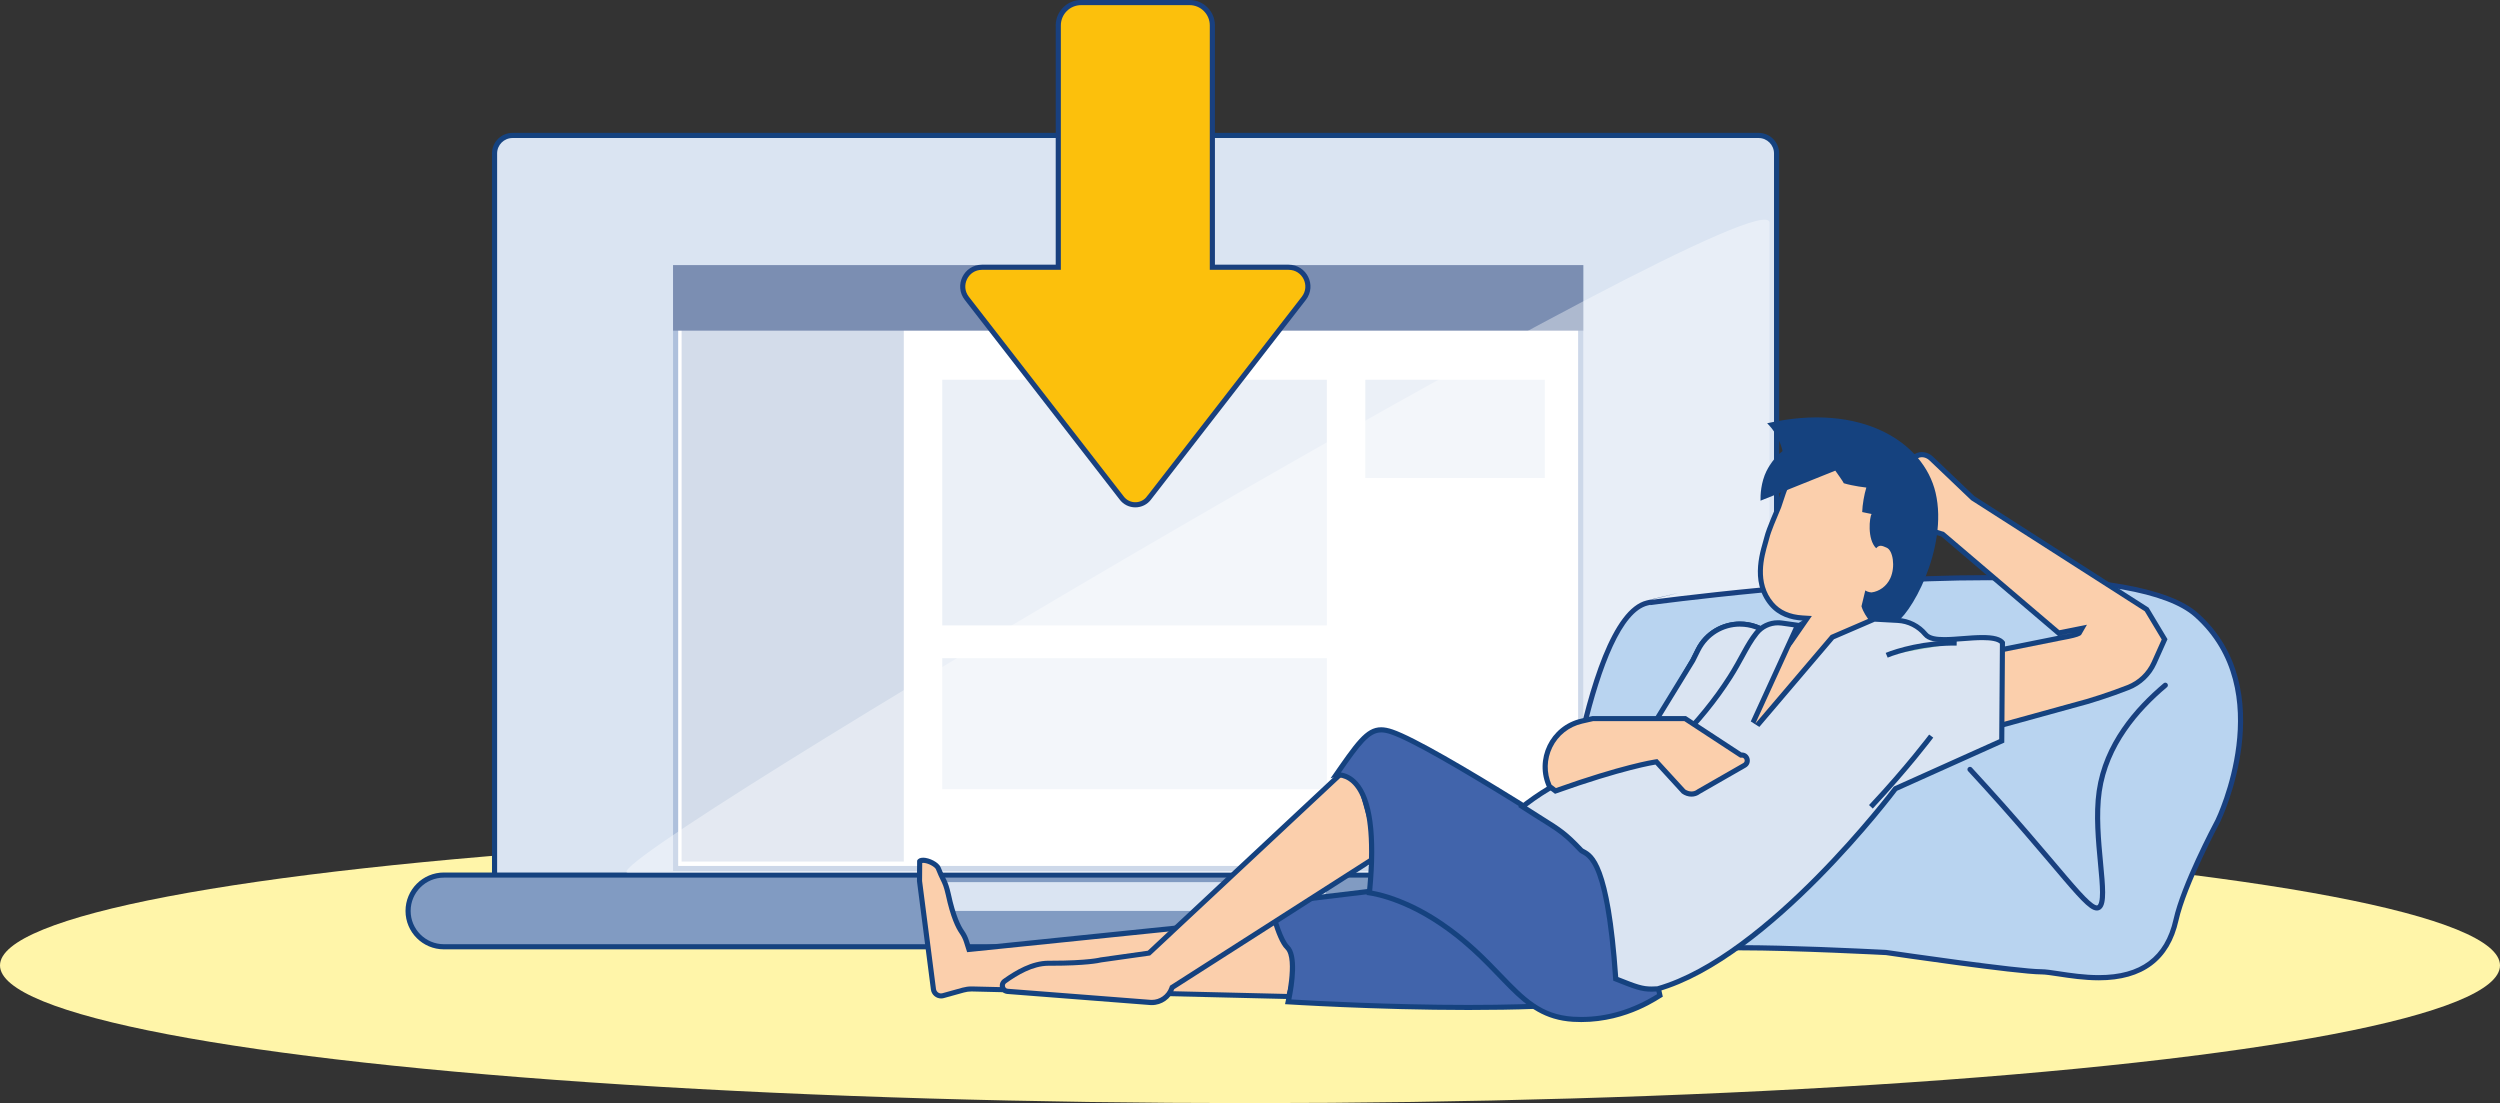 <svg id="Ebene_2" data-name="Ebene 2" xmlns="http://www.w3.org/2000/svg" width="730" height="322.11"
     viewBox="0 0 730 322.11">
    <rect x="0" y="0" width="730" height="322.11" fill="#333333" stroke="none"/>
    <defs>
        <style>
            .cls-1 {
            fill: #fbcfac;
            }

            .cls-1, .cls-2, .cls-3, .cls-4, .cls-5, .cls-6, .cls-7, .cls-8, .cls-9, .cls-10, .cls-11, .cls-12, .cls-13 {
            stroke-width: 0px;
            }

            .cls-2 {
            fill: #4164ab;
            }

            .cls-3 {
            fill: #fff5a9;
            }

            .cls-4 {
            fill: #19407f;
            }

            .cls-14 {
            fill: #fcc00c;
            }

            .cls-14, .cls-15, .cls-16 {
            stroke-width: 1.5px;
            }

            .cls-14, .cls-16 {
            stroke: #19407f;
            stroke-linecap: round;
            stroke-miterlimit: 10;
            }

            .cls-5 {
            fill: #d3dcea;
            }

            .cls-15 {
            fill: #a2d2bb;
            stroke: #15427f;
            }

            .cls-6 {
            fill: #b9d4f0;
            }

            .cls-7 {
            fill: #dae4f2;
            }

            .cls-17 {
            opacity: .38;
            }

            .cls-16 {
            fill: none;
            }

            .cls-8 {
            fill: #aec0dc;
            }

            .cls-9 {
            fill: #fff;
            }

            .cls-10 {
            fill: #15427f;
            }

            .cls-11 {
            fill: #819bc2;
            }

            .cls-12 {
            fill: #7b8eb2;
            }

            .cls-13 {
            fill: #ebf0f7;
            }
        </style>
    </defs>
    <g id="Intro">
        <g id="Ebene_11" data-name="Ebene 11">
            <g>
                <ellipse class="cls-3" cx="365" cy="281.9" rx="365" ry="40.21"/>
                <g id="Computer">
                    <g id="Computer-2" data-name="Computer">
                        <g id="Bildschirm">
                            <path class="cls-7"
                                  d="M144.41,256.83V44.8c0-2.89,2.36-5.25,5.25-5.25h363.85c2.89,0,5.25,2.36,5.25,5.25v212.03H144.41Z"/>
                            <path class="cls-10"
                                  d="M513.51,40.3c2.48,0,4.5,2.02,4.5,4.5v211.28H145.16V44.8c0-2.48,2.02-4.5,4.5-4.5h363.85M513.51,38.8H149.66c-3.31,0-6,2.69-6,6v212.78h375.85V44.8c0-3.31-2.69-6-6-6h0Z"/>
                        </g>
                        <g id="Tastatur">
                            <g>
                                <path class="cls-11"
                                      d="M129.63,276.46c-5.77,0-10.47-4.7-10.47-10.47s4.7-10.47,10.47-10.47h403.9c5.77,0,10.47,4.7,10.47,10.47s-4.7,10.47-10.47,10.47H129.63Z"/>
                                <path class="cls-10"
                                      d="M533.54,256.27c5.36,0,9.72,4.36,9.72,9.72s-4.36,9.72-9.72,9.72H129.63c-5.36,0-9.72-4.36-9.72-9.72s4.36-9.72,9.72-9.72h403.9M533.54,254.77H129.63c-6.2,0-11.22,5.02-11.22,11.22s5.02,11.22,11.22,11.22h403.9c6.2,0,11.22-5.02,11.22-11.22s-5.02-11.22-11.22-11.22h0Z"/>
                            </g>
                            <path id="Rechteck_28970" data-name="Rechteck 28970" class="cls-7"
                                  d="M269.88,257.58h117.8c0,4.65-3.32,8.41-7.42,8.41h-102.96c-4.1,0-7.42-3.77-7.42-8.41,0,0,0,0,0,0h0Z"/>
                        </g>
                        <g>
                            <g id="Rechteck_29510" data-name="Rechteck 29510">
                                <g>
                                    <rect class="cls-9" x="197.28" y="78.17" width="264.29" height="175.44"/>
                                    <path class="cls-8"
                                          d="M460.81,78.92v173.94H198.03V78.92h262.79M462.31,77.42H196.53v176.94h265.79V77.42h0Z"/>
                                </g>
                            </g>
                            <rect id="Rechteck_29511" data-name="Rechteck 29511" class="cls-5" x="199.03" y="94.99"
                                  width="64.88" height="156.59"/>
                            <rect id="Rechteck_29512" data-name="Rechteck 29512" class="cls-12" x="196.53" y="77.42"
                                  width="265.79" height="19.13"/>
                            <rect id="Rechteck_29513" data-name="Rechteck 29513" class="cls-13" x="275.14" y="110.89"
                                  width="112.3" height="71.73"/>
                            <rect id="Rechteck_29514" data-name="Rechteck 29514" class="cls-13" x="398.67" y="110.89"
                                  width="52.41" height="28.69"/>
                            <rect id="Rechteck_29515" data-name="Rechteck 29515" class="cls-13" x="275.14" y="192.19"
                                  width="112.3" height="38.26"/>
                        </g>
                    </g>
                    <g class="cls-17">
                        <path class="cls-9" d="M183.41,254.83c-15.25,0,333.29-205.91,333.29-189.78v189.78H183.41Z"/>
                    </g>
                </g>
                <path class="cls-14"
                      d="M335.56,145.34l45.16-58.23c2.87-3.7.23-9.07-4.44-9.07h-22.27V7.42c0-3.68-2.98-6.67-6.66-6.67h-31.66c-3.68,0-6.67,2.98-6.67,6.67v70.62h-22.27c-4.68,0-7.31,5.38-4.44,9.07l45.17,58.23c1.99,2.75,6.09,2.75,8.08,0Z"/>
                <g id="Sitz">
                    <g>
                        <path class="cls-6"
                              d="M612.88,285.49c-4.3,0-8.42-.63-11.73-1.13-2.09-.32-3.89-.59-5.05-.59-6.77,0-41.34-5.05-45.26-5.63h-.11s-.39-.03-.39-.03c-8.09-.41-28.4-1.37-42.31-1.37-6.48,0-10.86.22-12.67.63-.53.12-1.17.19-1.91.19-10.07,0-37.7-11.56-38.87-12.06l-.75-.31c.73-7.31,8.87-84.68,27.15-89.12.29-.07.56-.14.83-.2l.02.09c.53-.07,53.72-7.28,98.59-7.28,32.3,0,52.79,3.65,60.89,10.86,24.69,21.96,6.5,59.74,6.32,60.12-1.01,1.9-9.99,18.91-12.22,28.95-2.49,11.2-10.07,16.88-22.52,16.88Z"/>
                        <path class="cls-4"
                              d="M580.42,169.43c32.11,0,52.43,3.59,60.39,10.67,24.23,21.55,6.33,58.85,6.15,59.2-1.02,1.92-10.04,19.03-12.29,29.14-2.44,10.96-9.56,16.29-21.79,16.29-4.24,0-8.33-.62-11.62-1.12-2.12-.32-3.94-.6-5.17-.6-6.68,0-41.21-5.04-45.17-5.62h-.08s-.08-.02-.08-.02l-.4-.02c-8.09-.41-28.42-1.37-42.35-1.37-6.63,0-10.95.22-12.84.65-.47.11-1.06.17-1.73.17-7.97,0-28.72-7.85-38.58-12l-.24-.1c2.35-24.25,11.35-84.23,26.53-87.91.26-.06.51-.12.76-.18l.02.09c.53-.07,53.68-7.27,98.49-7.27M580.42,167.93c-45.08,0-98.16,7.21-98.69,7.29,0,0,8.25-2.05,8.13-2.05-.06,0-2.33.54-9.06,2.17-19.83,4.81-27.77,90.32-27.77,90.32l1.26.53c1.18.5,28.92,12.12,39.16,12.12.79,0,1.49-.07,2.07-.2,1.22-.28,4.38-.61,12.5-.61,16.59,0,42.56,1.39,42.69,1.39,1.56.23,38.34,5.64,45.38,5.64,1.1,0,2.88.27,4.94.58,3.34.51,7.5,1.14,11.84,1.14,12.85,0,20.67-5.88,23.25-17.46,2.3-10.35,12.04-28.55,12.16-28.78.19-.38,18.66-38.64-6.49-61.01-8.24-7.33-28.9-11.05-61.39-11.05h0Z"/>
                    </g>
                    <path class="cls-16"
                          d="M632.27,200.09c-8.39,7.07-17.33,17.32-19.3,30.95-1.95,13.48,3.02,31.61-.04,33.88-2.8,2.08-11.05-11.39-37.69-40.25"/>
                </g>
                <g id="Mann-Liegend">
                    <g>
                        <g>
                            <g>
                                <path class="cls-1"
                                      d="M283.65,288.77c-.8,0-1.61.11-2.38.32l-5.87,1.63c-.2.06-.4.08-.6.08-1.12,0-2.08-.84-2.22-1.96l-4.07-31.6.05-5.74c.18-.25.61-.31.96-.31,1.66,0,4.03,1.24,4.46,2.33.58,1.49,1.02,2.38,1.38,3.1.58,1.19.97,1.97,1.55,4.53,1.37,6.39,2.89,9.48,3.92,10.94.6.85,1.06,1.77,1.36,2.74l.75,2.38,100.06-10.27-6.69,24.03-92.66-2.21Z"/>
                                <path class="cls-10"
                                      d="M269.51,251.95c1.5,0,3.5,1.19,3.77,1.86.6,1.51,1.04,2.42,1.4,3.16.58,1.18.93,1.89,1.49,4.35,1.4,6.52,2.97,9.7,4.04,11.23.55.79.98,1.64,1.26,2.53l.57,1.8.37,1.16,1.21-.12,98.35-10.1-6.24,22.41-91.86-2.19c-.08,0-.15,0-.23,0-.87,0-1.74.12-2.58.35l-5.87,1.63c-.13.04-.27.06-.4.06-.75,0-1.38-.56-1.48-1.3l-4.06-31.55.04-5.24c.06,0,.13-.01.21-.01h0M269.51,250.45c-.81,0-1.46.26-1.71.87l-.05,5.97,4.07,31.65c.2,1.53,1.5,2.61,2.97,2.61.27,0,.54-.04.81-.11l5.87-1.63c.71-.2,1.44-.3,2.18-.3.06,0,.13,0,.19,0l93.03,2.22,7.14-25.65-100.54,10.33-.57-1.8c-.33-1.05-.83-2.04-1.46-2.94-.91-1.29-2.42-4.24-3.8-10.68-.96-4.2-1.42-3.81-2.97-7.74-.56-1.44-3.29-2.81-5.16-2.81h0Z"/>
                            </g>
                            <g id="Pants">
                                <path class="cls-2"
                                      d="M428.77,294.18c-24.05,0-47.82-1.36-52.62-1.65.69-3.2,2.55-13.18-.27-15.89-2.11-2.04-4.15-9.35-4.96-12.87l84.37-10.13c2.16,1.04,21.88,10.68,35.45,22.96-.46.86-1.36,2.62-2.62,5.08-1.11,2.17-2.49,4.86-2.66,5.14-2.55,3.34-14.48,7.37-56.68,7.37,0,0,0,0,0,0Z"/>
                                <path class="cls-10"
                                      d="M455.16,254.41c2.89,1.4,21.5,10.63,34.64,22.36-.49.93-1.25,2.42-2.36,4.59-1.05,2.05-2.34,4.58-2.6,5.03-2.11,2.66-12.24,7.05-56.06,7.05-22.81,0-45.37-1.22-51.7-1.6.9-4.4,2.2-12.97-.67-15.74-1.69-1.63-3.54-7.48-4.56-11.69l83.32-10M455.41,252.86l-85.41,10.25s2.39,11.2,5.36,14.06c2.96,2.85-.13,16.05-.13,16.05,0,0,26.42,1.7,53.54,1.7s52.62-1.56,57.29-7.69c.25-.33,5.17-10.09,5.61-10.8-14.55-13.37-36.26-23.58-36.26-23.58h0Z"/>
                            </g>
                            <g>
                                <path class="cls-1"
                                      d="M336.33,292.73c-.16,0-.32,0-.48-.02l-41.62-3.23c-.86-.07-1.32-.67-1.47-1.21-.15-.54-.06-1.3.65-1.8,3.41-2.4,7.93-5.16,12.72-5.2h.74c10.43,0,14.11-.84,14.6-.97l14.05-1.98,59.86-55.93,7.6,27.13-60.69,38.82-.09.24c-.87,2.48-3.22,4.15-5.85,4.15h0Z"/>
                                <path class="cls-10"
                                      d="M394.97,223.77l7.12,25.4-60.01,38.38-.44.28-.17.49c-.77,2.18-2.83,3.65-5.15,3.65-.14,0-.28,0-.42-.02l-41.62-3.23c-.58-.04-.76-.48-.81-.67s-.12-.65.35-.99c3.32-2.34,7.71-5.03,12.28-5.06h.75c10.18,0,14.04-.81,14.74-.98l13.78-1.95.47-.07.35-.32,58.78-54.93M395.75,220.99l-60.59,56.62-13.86,1.96s-3.39.96-14.45.96c-.24,0-.49,0-.74,0-4.87.04-9.47,2.74-13.15,5.34-1.85,1.3-1.05,4.2,1.2,4.37l41.62,3.23c.18.01.36.02.54.02,2.93,0,5.58-1.85,6.56-4.66l60.94-38.98-8.08-28.85h0Z"/>
                            </g>
                            <g id="Pants-2" data-name="Pants">
                                <path class="cls-2"
                                      d="M461.74,297.69c-.79,0-1.59-.02-2.38-.07-9.67-.6-14.61-5.74-21.46-12.85-4.47-4.65-9.55-9.93-17.09-15.05-10.31-7-18.48-8.66-20.95-9.02,1.62-16.41.27-27.15-4.02-31.9-1.92-2.13-4.03-2.58-5.47-2.58-.07,0-.14,0-.22,0,6.41-9.26,9.18-13.1,13.14-13.1.9,0,1.91.2,3.1.6,12.21,4.16,60.1,35.34,63.25,37.39,1.07,1.99,11.36,21.54,15.05,39.55-.07.04-.14.09-.23.14-7.27,4.58-14.92,6.9-22.73,6.9h0Z"/>
                                <path class="cls-10"
                                      d="M403.29,213.86c.82,0,1.75.18,2.86.56,11.95,4.07,58.58,34.38,62.92,37.21,1.43,2.69,11.12,21.31,14.79,38.67-7.09,4.41-14.53,6.65-22.11,6.65-.78,0-1.56-.02-2.33-.07-9.38-.58-14.24-5.63-20.96-12.62-4.5-4.68-9.6-9.98-17.21-15.15-9.59-6.51-17.39-8.47-20.56-9.03,1.53-16.24.1-26.93-4.28-31.78-1.64-1.82-3.41-2.52-4.87-2.74,5.72-8.24,8.34-11.69,11.76-11.69M403.29,212.36c-4.56,0-7.52,4.43-14.77,14.9,0,0,.74-.3,1.85-.3,3.8,0,11.86,3.48,8.67,34.39,0,0,9.22.76,21.35,8.99,18.95,12.86,22.47,27.01,38.92,28.03.82.05,1.63.07,2.43.07,13.69,0,23.06-7.12,23.8-7.41-3.84-19.38-15.33-40.45-15.33-40.45,0,0-50.78-33.22-63.58-37.58-1.24-.42-2.33-.64-3.34-.64h0Z"/>
                            </g>
                        </g>
                        <g>
                            <g>
                                <path class="cls-1"
                                      d="M569.55,192.69l33.03-6.61-35.33-30.1-34.02-10.25h-.06c-.88-.12-1.26-.78-1.32-1.35-.06-.58.17-1.3,1-1.6l26.72-9.59.05-.03c.48-.27,1.02-.4,1.58-.4.99,0,2,.43,2.76,1.19l12.07,11.51,50.8,32.52,5.23,8.72-3.07,6.85c-1.48,3.3-4.16,5.86-7.54,7.2-5.04,2-11.79,4.15-14.93,4.91l-30.28,8.35-6.7-21.32Z"/>
                                <path class="cls-10"
                                      d="M561.21,133.5c.79,0,1.61.35,2.25.99l12.01,11.45.1.1.12.08,50.59,32.38,4.94,8.23-2.91,6.5c-1.4,3.12-3.93,5.54-7.13,6.81-5.01,1.98-11.71,4.13-14.88,4.9l-29.56,8.15-6.23-19.83,30.6-6.12c.26-.03.88-.15,2.95-.57q3.34-.68,3.68-1.28l1.65-2.87-3.24.65-4.82.96-33.48-28.52-.24-.2-.3-.09-33.81-10.19-.12-.04-.12-.02c-.55-.07-.65-.5-.67-.68s-.01-.63.51-.81l26.67-9.57.11-.04.11-.06c.37-.21.78-.31,1.22-.31h0M561.21,132c-.68,0-1.34.16-1.95.5l-26.67,9.57c-2.25.81-1.89,4.1.48,4.4l33.81,10.19,34.03,28.99,5.53-1.11h0s-5.31,1.11-5.52,1.11c0,0,0,0,0,0h0s-32.33,6.47-32.33,6.47l7.16,22.8,30.95-8.53c3.12-.76,9.83-2.89,15.03-4.95,3.54-1.4,6.39-4.12,7.95-7.59l3.23-7.21-5.52-9.2-50.88-32.57-12.01-11.45c-.93-.92-2.12-1.41-3.29-1.41h0Z"/>
                            </g>
                            <g id="Kopf">
                                <g>
                                    <path class="cls-1"
                                          d="M512.87,199.77l9.9-12.14,4.92-7.09-1.33-.08c-3.96-.23-7.02-1.61-9.11-4.09-5.13-6.12-2.82-14.15-1.72-18.01.16-.56.3-1.04.39-1.43.47-1.93,2.15-5.87,2.96-7.77.27-.63.45-1.06.48-1.16,1.54-4.83,2.19-6.23,2.42-6.71.27-.4,2.71-3.84,6.97-6.42.5-.3,1.02-.62,1.54-.95,3.73-2.32,7.95-4.95,12.68-4.95,2.39,0,4.64.67,6.89,2.04,10.31,6.29,11.41,21.64,8.89,30.53-.15.54-.2,1.33-.28,2.43-.26,3.9-.73,11.09-6.8,15.17-1.02-.89-3.02-2.48-4.16-2.48-.36,0-.61.13-.75.25-.5.4-.9.72-.71,1.26l.16.47.94,14.31-38.96,22.07,4.66-15.24Z"/>
                                    <path class="cls-10"
                                          d="M542.99,129.72h0c2.25,0,4.37.63,6.5,1.93,9.87,6.02,10.94,21.27,8.56,29.68-.17.61-.23,1.44-.3,2.58-.24,3.67-.68,10.34-6.01,14.27-1.4-1.17-3.04-2.28-4.21-2.28h0c-.46,0-.88.14-1.22.41-.53.42-1.32,1.05-.96,2.1l.13.35.9,13.77-36.91,20.91,4.07-13.3,9.81-12.03.04-.04.03-.05,4.12-5.95,1.52-2.2-2.67-.16c-3.74-.22-6.63-1.51-8.57-3.83-4.88-5.81-2.73-13.3-1.57-17.32.16-.57.3-1.06.4-1.46.45-1.87,2.12-5.77,2.92-7.65.38-.88.46-1.08.51-1.23,1.02-3.2,1.81-5.41,2.35-6.57.37-.53,2.68-3.72,6.71-6.15.5-.3,1.02-.63,1.55-.96,3.64-2.27,7.77-4.84,12.28-4.84M542.99,128.22c-5.65,0-10.62,3.59-14.61,6.01-4.72,2.85-7.24,6.69-7.24,6.69-.24.5-.9,1.91-2.48,6.86-.13.42-2.83,6.38-3.46,8.98-.77,3.21-4.63,12.81,1.48,20.09,2.58,3.07,6.17,4.16,9.64,4.36l-4.12,5.95-9.99,12.26-5.26,17.18,41.01-23.23-1.01-15.38c.03-.06.01-.08-.03-.08-.04,0-.08.01-.11.01-.06,0-.03-.06.45-.44.07-.06.17-.09.29-.09,1.15,0,4.09,2.67,4.09,2.67,8.55-5.27,7.22-16.01,7.87-18.33,2.53-8.94,1.47-24.84-9.23-31.37-2.53-1.54-4.96-2.15-7.28-2.15h0Z"/>
                                </g>
                                <path class="cls-10"
                                      d="M515.87,137.46c1.01-2.05,2.33-3.55,2.62-3.86.75-.83,1.46-1.46,2.02-1.9-.26-1.1-.73-2.59-1.59-4.2-.97-1.82-2.09-3.1-2.91-3.91,27.33-6.22,45.69,5.43,49.18,20.29,3.81,16.2-7.53,36.53-12.37,38.43-2.54,1-4.72,3.15-4.7,3.24-.41-2.86-3.54-5-4.57-8.52-.01-.05,1.14-4.58,1.12-4.63.71.52,1.75.6,1.87.58,2.11-.27,4.35-1.73,5.45-4.17,1.5-3.31.78-8.11-1.1-8.89-1.17-.49-2.06-1.02-3.05.17-2.69-2.65-1.93-9.18-1.33-9.99-.92-.19-1.84-.39-2.75-.58.07-2.18.6-5.21,1.21-7.15,0,0-3.76-.41-6.58-1.26-.06-.31-2.48-3.68-2.48-3.68-7.13,2.9-14.71,5.87-21.84,8.77-.03-1.6.06-5.25,1.79-8.76Z"/>
                            </g>
                            <g id="Torso">
                                <g>
                                    <path class="cls-1"
                                          d="M473.42,229.27l20.9-36.44,1.53-3.05c2.34-4.66,7.04-7.56,12.26-7.56,3.17,0,6.15,1.07,8.63,3.08l.9.73-27.84,44.44-16.38-1.21Z"/>
                                    <path class="cls-10"
                                          d="M508.11,182.98h0c3,0,5.82,1.01,8.15,2.92l.38.31-27.25,43.49-14.74-1.09,20.3-35.4.02-.04.02-.04,1.51-3.02c2.21-4.41,6.65-7.14,11.59-7.14M508.11,181.48c-5.23,0-10.36,2.83-12.94,7.97l-1.51,3.02-21.49,37.47,18.02,1.33,28.43-45.38-1.41-1.15c-2.71-2.21-5.92-3.25-9.1-3.25h0Z"/>
                                </g>
                                <g>
                                    <path class="cls-7"
                                          d="M483.75,210.07l10.55-17.21,1.55-3.07c2.34-4.66,7.04-7.56,12.26-7.56,3.17,0,6.15,1.07,8.63,3.08l.92.75-16.99,30.4-16.92-6.4Z"/>
                                    <path class="cls-10"
                                          d="M508.11,182.98h0c3,0,5.82,1.01,8.15,2.92l.43.35-16.37,29.28-15.47-5.85,10.08-16.44.03-.05.03-.06,1.51-3.02c2.21-4.41,6.65-7.14,11.59-7.14M508.11,181.48c-5.23,0-10.36,2.83-12.94,7.97l-1.51,3.02-11.02,17.98,18.37,6.94,17.61-31.51-1.41-1.15c-2.71-2.21-5.92-3.25-9.1-3.25h0Z"/>
                                </g>
                                <g>
                                    <path class="cls-7"
                                          d="M482.26,288.81c-2.82,0-4.43-.58-10.46-2.98-2.27-33.24-6.97-35.79-9.5-37.15-.31-.17-.55-.3-.67-.45-4.49-4.77-6.23-5.86-11.39-9.09-1.52-.95-3.36-2.1-5.67-3.6,13.16-10.21,22.1-11.35,29.31-12.26,5.74-.73,10.7-1.35,15.71-6.39,6.16-6.2,11.39-12.64,15.54-19.15,1.44-2.26,2.58-4.34,3.58-6.18,1.39-2.53,2.58-4.72,4.17-6.7,1.54-1.92,3.82-3.01,6.26-3.01.37,0,.74.03,1.11.08l4.62.65-12.99,28.4,1.25.8,21.89-25.72,12.23-5.27,6.95.38c3.11.17,6.04,1.65,8.03,4.06.88,1.07,2.58,1.54,5.52,1.54,1.65,0,3.48-.14,5.42-.29,1.93-.15,3.94-.31,5.73-.31,3.1,0,5.01.49,5.82,1.49l-.2,28.68-31.06,13.95-.12.16c-.37.49-37.12,49.14-69.31,58.3-.65.04-1.23.06-1.77.06h0Z"/>
                                    <path class="cls-10"
                                          d="M547.39,181.53l6.77.37c2.9.16,5.63,1.54,7.49,3.79,1.33,1.61,3.96,1.81,6.1,1.81,1.68,0,3.52-.14,5.48-.29,1.92-.15,3.91-.3,5.67-.3,2.61,0,4.32.35,5.07,1.04l-.2,27.9-30.44,13.68-.35.16-.23.31c-.37.49-36.9,48.86-68.84,58-.65.04-1.17.06-1.64.06-2.62,0-4.18-.54-9.75-2.76-2.32-33.21-7.22-35.86-9.86-37.29-.17-.09-.39-.21-.44-.25l-.04-.05-.05-.05c-4.52-4.79-6.27-5.89-11.49-9.16-1.31-.82-2.87-1.8-4.76-3.02,12.54-9.49,21.14-10.58,28.1-11.46,5.88-.74,10.95-1.39,16.15-6.61,6.2-6.23,11.46-12.72,15.64-19.27,1.46-2.29,2.6-4.38,3.61-6.22,1.37-2.5,2.55-4.66,4.1-6.59,1.39-1.74,3.46-2.73,5.68-2.73.33,0,.67.02,1,.07l3.63.51-12.57,27.48,2.51,1.6,21.78-25.59,11.9-5.13M547.12,180.02l-12.55,5.41-22,25.85,13.75-30.06-1.11.65-4.86-.68c-.4-.06-.81-.08-1.21-.08-2.64,0-5.17,1.2-6.85,3.3-2.82,3.51-4.41,7.63-7.8,12.94-4.22,6.62-9.39,12.94-15.44,19.02-11.08,11.14-21.36-.16-45.78,19.24,10.89,7.1,11.9,6.88,17.75,13.09,1.48,1.89,7.44-1.29,10.05,37.66,6.24,2.49,8.1,3.21,11.18,3.21.58,0,1.19-.02,1.89-.07,32.83-9.27,69.79-58.59,69.79-58.59l31.32-14.07.21-29.41c-1.03-1.58-3.55-2-6.58-2-3.57,0-7.84.6-11.15.6-2.3,0-4.13-.29-4.94-1.27-2.13-2.58-5.23-4.14-8.56-4.33l-7.12-.39h0Z"/>
                                </g>
                                <path class="cls-15" d="M571.35,187.77c-9.09-.16-17.36,2.28-20.44,3.57"/>
                                <path class="cls-15" d="M546.3,235.59c10.61-11.31,17.61-20.65,17.61-20.65"/>
                            </g>
                            <g>
                                <path class="cls-1"
                                      d="M493.92,231.86c-.81,0-1.6-.26-2.31-.75l-7.93-8.65-.39.06c-.09.01-9.58,1.48-29.08,8.44l-1.77-1.34c-1.71-3.74-1.66-7.98.15-11.69,1.83-3.75,5.21-6.44,9.29-7.36l3.21-.73h27.01l16.23,10.63s.24,0,.24,0c.97,0,1.45.63,1.6,1.21.15.59.02,1.37-.79,1.81l-13.36,7.66-.04.03c-.58.45-1.28.68-2.04.68Z"/>
                                <path class="cls-10"
                                      d="M491.86,210.59l15.85,10.38.42.26h.47c.59-.01.77.44.82.64.05.19.11.68-.45.98l-13.3,7.63-.09.05-.08.06c-.44.34-.99.52-1.58.52s-1.26-.2-1.82-.57l-7.6-8.3-.54-.59-.79.12c-.38.06-9.53,1.47-28.84,8.34l-1.29-.98c-1.54-3.49-1.46-7.43.21-10.88,1.73-3.55,4.93-6.08,8.78-6.96l3.13-.71h26.7M492.31,209.09h-27.32l-3.29.75c-9.01,2.04-13.82,11.91-9.87,20.26l2.24,1.7c19.92-7.14,29.32-8.54,29.32-8.54l7.71,8.42c.86.62,1.85.94,2.81.94.9,0,1.78-.28,2.5-.84l13.3-7.63c2.16-1.17,1.31-4.43-1.12-4.43-.02,0-.05,0-.07,0l-16.22-10.63h0Z"/>
                            </g>
                        </g>
                    </g>
                </g>
            </g>
        </g>
    </g>
</svg>